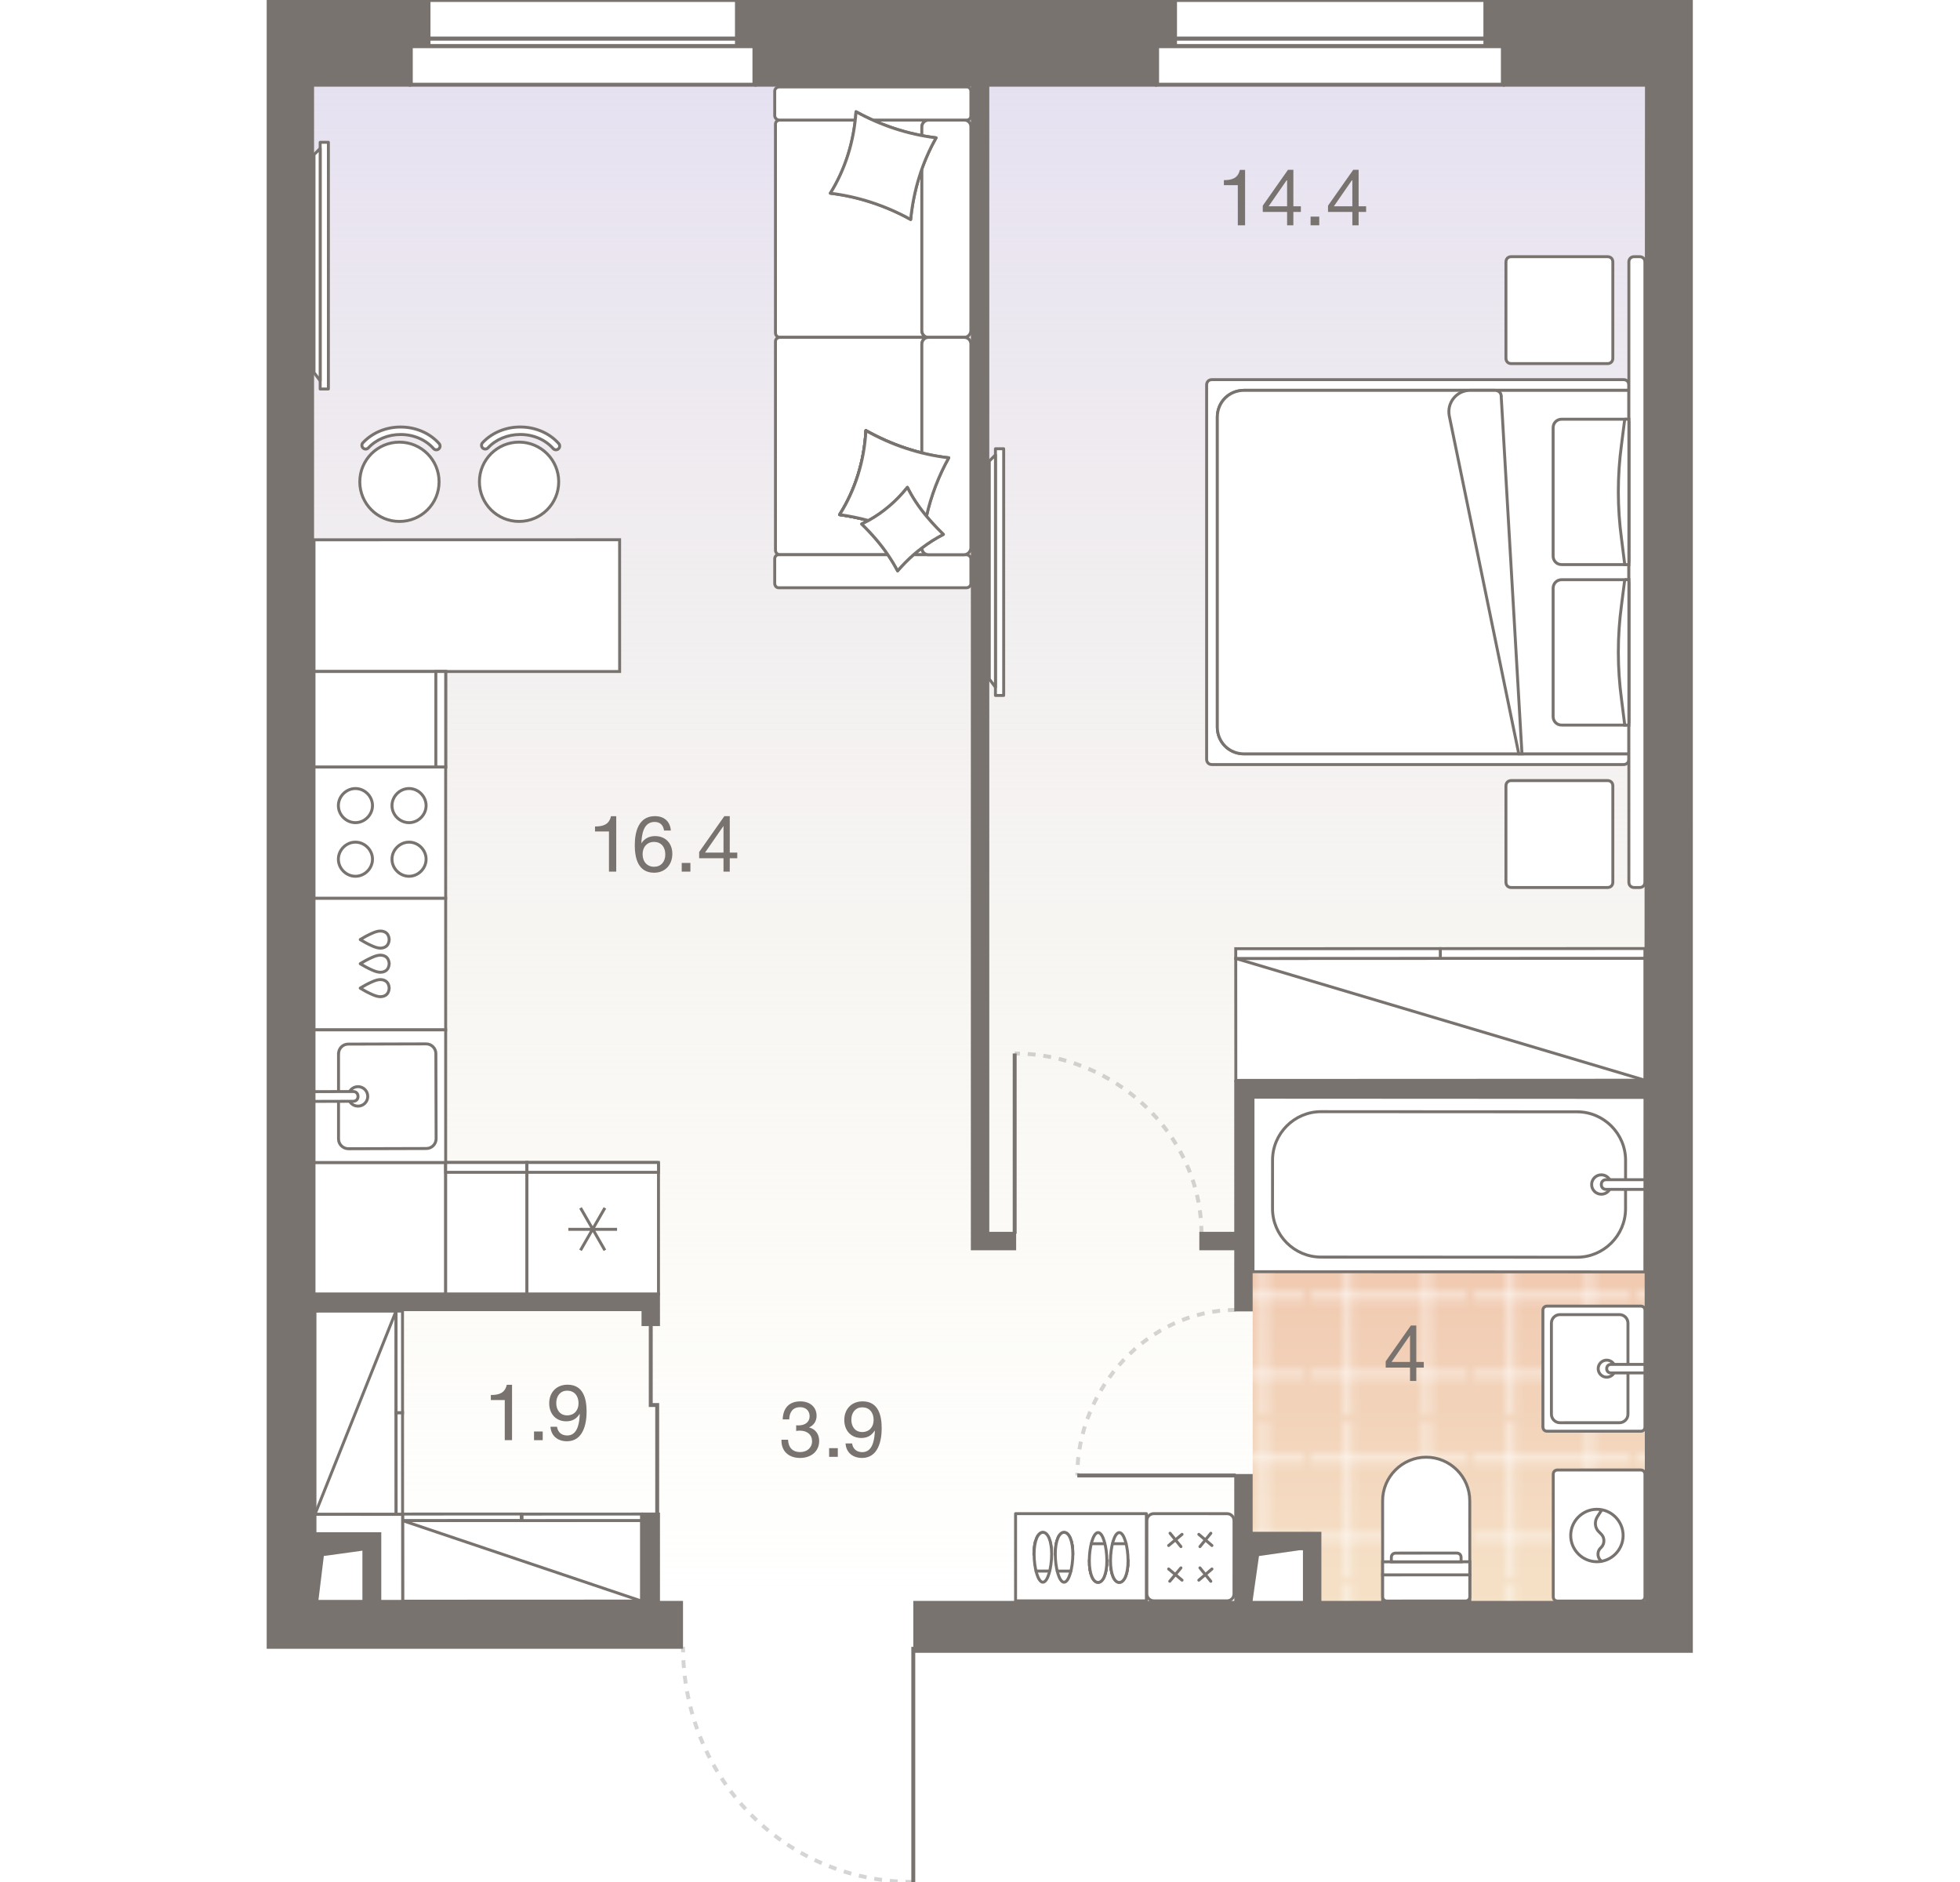 <?xml version="1.0" encoding="UTF-8"?><!-- DO NOT EDIT THIS, THIS FILE IS GENERATED FROM "3_03_6.original.svg" using transform-svgs.js script --><svg id="plan" xmlns="http://www.w3.org/2000/svg" xmlns:xlink="http://www.w3.org/1999/xlink" viewBox="0 0 500 480"><defs><linearGradient id="New_Gradient_Swatch_1" x1="249.104" y1="21.608" x2="249.104" y2="408.308" gradientUnits="userSpaceOnUse"><stop offset="0" stop-color="#e6e1f1"/><stop offset="1" stop-color="#f3efd7" stop-opacity="0"/></linearGradient><linearGradient id="linear-gradient" x1="369.916" y1="279.551" x2="369.916" y2="408.819" gradientUnits="userSpaceOnUse"><stop offset="0" stop-color="#eebda5"/><stop offset="1" stop-color="#f5e1c7"/></linearGradient><pattern id="New_Pattern" x="0" y="0" width="20.195" height="20.195" patternTransform="translate(-26958.12 -24853.016) rotate(-180) scale(1.978)" patternUnits="userSpaceOnUse" viewBox="0 0 20.195 20.195"><g><rect width="20.195" height="20.195" fill="none"/><g><line x1="20.195" y1="5.049" x2="0" y2="5.049" fill="none" stroke="#fff" stroke-width=".5"/><line x1="0" y1="15.146" x2="20.195" y2="15.146" fill="none" stroke="#fff" stroke-width=".5"/><line x1="5.049" y1="0" x2="5.049" y2="20.195" fill="none" stroke="#fff" stroke-width=".5"/><line x1="15.147" y1="20.195" x2="15.147" y2="0" fill="none" stroke="#fff" stroke-width=".5"/></g></g></pattern></defs><g id="Floor"><path d="m252.738,21.608H78.485v369.819h17.041v2.781c-.114,5.106.01,10.17,0,14.1h220.81v-16.678h18.576v16.678h84.811V21.608h-166.985Z" fill="url(#New_Gradient_Swatch_1)"/><g id="Wet_Floor"><polygon points="420.021 279.551 319.564 279.551 319.564 375.575 319.564 391.315 336.454 391.315 336.454 408.819 420.268 408.819 420.268 285.471 420.021 285.471 420.021 279.551" fill="url(#linear-gradient)"/><polygon points="420.021 279.551 319.564 279.551 319.564 375.575 319.564 391.315 336.454 391.315 336.454 408.819 420.268 408.819 420.268 285.471 420.021 285.471 420.021 279.551" fill="url(#New_Pattern)"/></g></g><g id="Furniture"><g id="bath"><g id="Bathroom"><g id="Sink"><path id="Vector_27" d="m394.684,333.12l23.866-.001c.651,0,1.085.434,1.085,1.085v29.74c0,.651-.432,1.085-1.083,1.085l-23.866.001c-.651,0-1.085-.434-1.085-1.085l-.002-29.74c0-.651.434-1.085,1.085-1.085Z" fill="#fff" stroke="#79736f" stroke-width=".75"/><path id="Vector_28" d="m415.296,337.459l.001,23.231c0,1.193-.976,2.17-2.17,2.17l-15.188.001c-1.193,0-2.17-.976-2.17-2.17l-.001-23.231c0-1.193.976-2.17,2.17-2.17l15.188-.001c1.193,0,2.17.976,2.17,2.17Z" fill="#fff" stroke="#79736f" stroke-width=".75"/><circle id="Ellipse_108" cx="409.873" cy="349.075" r="2.17" fill="#fff" stroke="#79736f" stroke-width=".75"/><path id="Vector_29" d="m419.635,347.989v2.17l-8.678.001c-.651,0-1.085-.434-1.085-1.085,0-.651.434-1.085,1.085-1.085l8.678-.001Z" fill="#fff" stroke="#79736f" stroke-width=".75"/></g><g id="Bath"><path id="Vector_53" d="m419.613,324.402l.024-44.508-99.997-.054v44.508l99.973.054Z" fill="#fff" stroke="#79736f" stroke-width=".75"/><path id="Vector_54" d="m414.681,308.297l.007-12.363c.004-6.8-5.557-12.366-12.357-12.37l-65.332-.036c-6.8-.004-12.366,5.557-12.37,12.357l-.007,12.363c-.004,6.8,5.557,12.366,12.357,12.37l65.332.036c6.8.004,12.366-5.557,12.37-12.357Z" fill="#fff" stroke="#79736f" stroke-width=".75"/><circle id="Ellipse_109" cx="408.503" cy="302.112" r="2.473" fill="#fff" stroke="#79736f" stroke-width=".75"/><path id="Vector_55" d="m419.63,303.355l.001-2.473-9.891-.005c-.742-0-1.237.494-1.237,1.236s.494,1.237,1.236,1.237l9.891.005Z" fill="#fff" stroke="#79736f" stroke-width=".75"/></g><g id="WC"><path id="Vector_23" d="m374.95,401.662l-22.235.012.004,6.67,22.235-.012-.004-6.67Z" fill="#fff" stroke="#79736f" stroke-width=".75"/><path id="Vector_24" d="m374.953,407.221l-.013-24.458c-.003-6.114-5.009-11.114-11.123-11.111-6.114.003-11.114,5.009-11.111,11.123l.013,24.458c0.0.667.445,1.111,1.112,1.111l20.011-.011c.667-0,1.111-.445,1.111-1.112Z" fill="#fff" stroke="#79736f" stroke-width=".75"/><path id="Vector_25" d="m374.948,398.327l-22.235.012.002,3.335,22.235-.012-.002-3.335Z" fill="#fff" stroke="#79736f" stroke-width=".75"/><path id="Vector_26" d="m371.611,396.106l-15.564.009c-.667 0-1.111.445-1.111,1.112l.001,1.112,17.788-.01-.001-1.112c-0-.667-.445-1.111-1.112-1.111Z" fill="#fff" stroke="#79736f" stroke-width=".75"/></g><g id="Wash"><path id="Vector_59" d="m396.233,376.03l.003,31.201c0,.669.446,1.114,1.114,1.114l21.172-.002c.669,0,1.114-.446,1.114-1.114l-.003-31.201c0-.669-.446-1.114-1.114-1.114l-21.172.002c-.669,0-1.114.446-1.114,1.114Z" fill="#fff" stroke="#79736f" stroke-width=".75"/><g id="Vector_60"><path d="m408.714,384.943l-1.226,1.895c-.78,1.226-.668,2.897.446,3.9l.557.557c.891.891.892,2.451 0,3.343l-.223.223c-1.003,1.003-.78,2.786.557,3.454m-1.45-13.372c3.677-0,6.686,3.008,6.686,6.685 0,3.677-3.008,6.686-6.685,6.686-3.677 0-6.686-3.008-6.686-6.685s3.008-6.686,6.685-6.686Z" fill="#fff"/><path d="m408.714,384.943l-1.226,1.895c-.78,1.226-.668,2.897.446,3.9l.557.557c.891.891.892,2.451 0,3.343l-.223.223c-1.003,1.003-.78,2.786.557,3.454m-1.45-13.372c3.677-0,6.686,3.008,6.686,6.685 0,3.677-3.008,6.686-6.685,6.686-3.677 0-6.686-3.008-6.686-6.685s3.008-6.686,6.685-6.686Z" fill="none" stroke="#79736f" stroke-width=".75"/></g></g></g></g><g id="kitchens"><g id="Kitchen"><g id="bar_counter"><g><circle cx="132.414" cy="122.875" r="10.113" fill="#fff" stroke="#79736f" stroke-linecap="round" stroke-miterlimit="10" stroke-width=".75"/><path d="m122.837,113.573c0-.233.086-.468.257-.651,2.38-2.553,5.889-4.017,9.623-4.018,3.854-.001,7.434,1.54,9.821,4.227.351.395.315.997-.08,1.348s-.997.313-1.348-.08c-2.023-2.28-5.083-3.586-8.393-3.586-3.207.001-6.207,1.243-8.229,3.41-.36.386-.964.407-1.348.047-.201-.188-.304-.442-.304-.697Z" fill="#fff" stroke="#79736f" stroke-linecap="round" stroke-miterlimit="10" stroke-width=".75"/></g><g><circle cx="101.897" cy="122.881" r="10.113" fill="#fff" stroke="#79736f" stroke-linecap="round" stroke-miterlimit="10" stroke-width=".75"/><path d="m92.32,113.579c0-.233.086-.468.257-.651,2.38-2.553,5.889-4.017,9.623-4.018,3.854-.001,7.434,1.54,9.821,4.227.351.395.315.997-.08,1.348-.395.351-.997.313-1.348-.08-2.023-2.28-5.083-3.586-8.393-3.586-3.207.001-6.207,1.243-8.229,3.41-.36.386-.964.407-1.348.047-.201-.188-.304-.442-.304-.697Z" fill="#fff" stroke="#79736f" stroke-linecap="round" stroke-miterlimit="10" stroke-width=".75"/></g><polygon points="80.103 137.675 80.103 171.264 158.072 171.264 158.065 137.659 80.103 137.675" fill="#fff" stroke="#79736f" stroke-linecap="round" stroke-miterlimit="10" stroke-width=".75"/></g><g id="Dishwasher"><rect x="80.103" y="229.081" width="33.591" height="33.581" transform="translate(193.797 491.743) rotate(180)" fill="#fff" stroke="#79736f" stroke-linecap="round" stroke-miterlimit="10" stroke-width=".75"/><path d="m91.899,252.034c.962.597,1.965,1.128,3,1.586.61.27,1.244.518,1.908.571.024.002.049.004.073.005.515.029,1.055-.076,1.492-.357.572-.368.876-1.059.898-1.737h.013c.001-.027-.006-.054-.006-.081s.008-.054.007-.081h-.013c-.022-.678-.326-1.368-.898-1.737-.438-.282-.978-.387-1.492-.358-.024.001-.049.003-.073.005-.664.052-1.298.3-1.908.571-1.035.458-2.039.989-3.001,1.586.008.005.017.009.025.013-.008.005-.017.008-.025.013Z" fill="none" stroke="#79736f" stroke-linecap="round" stroke-linejoin="round" stroke-width=".75"/><path d="m91.9,245.806c.962.597,1.965,1.128,3,1.586.61.27,1.244.518,1.908.571.024.002.049.004.073.005.515.029,1.055-.076,1.492-.357.572-.368.876-1.059.898-1.737h.013c.001-.027-.006-.054-.006-.081s.008-.054.007-.081h-.013c-.022-.678-.326-1.368-.898-1.737-.438-.282-.978-.387-1.492-.358-.024.001-.049.003-.073.005-.664.052-1.298.3-1.908.571-1.035.458-2.039.989-3.001,1.586.008.005.017.009.025.013-.008.005-.017.008-.025.013Z" fill="none" stroke="#79736f" stroke-linecap="round" stroke-linejoin="round" stroke-width=".75"/><path d="m91.9,239.65c.962.597,1.965,1.128,3,1.586.61.27,1.244.518,1.908.571.024.002.049.004.073.005.515.029,1.055-.076,1.492-.357.572-.368.876-1.059.898-1.737h.013c.001-.027-.006-.054-.006-.081s.008-.054.007-.081h-.013c-.022-.678-.326-1.368-.898-1.737-.438-.282-.978-.387-1.492-.358-.024.001-.049.003-.073.005-.664.052-1.298.3-1.908.571-1.035.458-2.039.989-3.001,1.586.008.005.017.009.025.013-.008.005-.017.008-.025.013Z" fill="none" stroke="#79736f" stroke-linecap="round" stroke-linejoin="round" stroke-width=".75"/></g><rect x="80.103" y="296.491" width="33.591" height="33.575" transform="translate(193.797 626.558) rotate(180)" fill="#fff" stroke="#79736f" stroke-linecap="round" stroke-miterlimit="10" stroke-width=".75"/><g id="Oven"><path id="Vector_69" d="m113.694,229.081h-33.591v-33.473h33.591v33.473Z" fill="#fff" stroke="#79736f" stroke-width=".75"/><path id="Vector_70" d="m90.672,201.113c2.362,0,4.351,1.989,4.351,4.351s-1.989,4.351-4.351,4.351c-2.362,0-4.351-1.989-4.351-4.351,0-2.362,1.989-4.351,4.351-4.351Z" fill="#fff" stroke="#79736f" stroke-width=".75"/><path id="Vector_71" d="m90.672,214.788c2.362,0,4.351,1.989,4.351,4.351,0,2.362-1.989,4.351-4.351,4.351-2.362,0-4.351-1.989-4.351-4.351,0-2.362,1.989-4.351,4.351-4.351Z" fill="#fff" stroke="#79736f" stroke-width=".75"/><path id="Vector_72" d="m104.347,201.113c2.362,0,4.351,1.989,4.351,4.351,0,2.362-1.989,4.351-4.351,4.351-2.362,0-4.351-1.989-4.351-4.351,0-2.362,1.989-4.351,4.351-4.351Z" fill="#fff" stroke="#79736f" stroke-width=".75"/><path id="Vector_73" d="m104.347,214.788c2.362,0,4.351,1.989,4.351,4.351,0,2.362-1.989,4.351-4.351,4.351-2.362,0-4.351-1.989-4.351-4.351,0-2.362,1.989-4.351,4.351-4.351Z" fill="#fff" stroke="#79736f" stroke-width=".75"/></g><g><path id="Vector_68" d="m134.421,296.491v33.575h-20.727v-33.575h20.727Z" fill="#fff" stroke="#79736f" stroke-width=".75"/><rect id="Rectangle_523" x="113.694" y="296.491" width="20.727" height="2.506" fill="#fff" stroke="#79736f" stroke-width=".75"/></g><g><path id="Vector_68-2" d="m113.694,195.608h-33.591v-24.343h33.591v24.343Z" fill="#fff" stroke="#79736f" stroke-width=".75"/><rect id="Rectangle_523-2" x="111.185" y="171.264" width="2.509" height="24.343" fill="#fff" stroke="#79736f" stroke-width=".75"/></g><g id="Fridge"><path id="Vector_68-3" d="m167.984,296.491l-.001,33.575h-33.562v-33.575h33.563Z" fill="#fff" stroke="#79736f" stroke-width=".75"/><rect id="Rectangle_523-3" x="134.421" y="296.491" width="33.563" height="2.506" fill="#fff" stroke="#79736f" stroke-width=".75"/><path id="Vector_75" d="m154.309,308.072l-6.217,10.815m.001-10.816l6.215,10.816m3.108-5.345l-12.432-.001" fill="none" stroke="#79736f" stroke-width=".75"/></g><g id="Sink-2"><rect x="80.103" y="262.663" width="33.591" height="33.829" fill="#fff" stroke="#79736f" stroke-linecap="round" stroke-miterlimit="10" stroke-width=".75"/><path id="Vector_77" d="m86.358,268.791l.001,21.711c.004,1.367,1.156,2.483,2.524,2.479l19.891-.056c1.367-.004,2.483-1.126,2.479-2.493l-.061-21.711c-.004-1.367-1.126-2.483-2.493-2.479l-19.891.056c-1.367.004-2.453,1.126-2.449,2.493Z" fill="#fff" stroke="#79736f" stroke-width=".75"/><circle id="Ellipse_108_3" cx="91.33" cy="279.632" r="2.486" fill="#fff" stroke="#79736f" stroke-width=".75"/><path id="Vector_78" d="m80.103,278.421v2.486s9.987-.028,9.987-.028c.746-.002,1.242-.501,1.24-1.247s-.501-1.242-1.247-1.24l-9.98.028Z" fill="#fff" stroke="#79736f" stroke-width=".75"/></g></g></g><g id="sofa"><g id="Wardrobe"><path id="Vector_45" d="m315.24,244.453l104.379-.046v31.102l-104.358.046-.021-31.102Z" fill="#fff" stroke="#79736f" stroke-width=".75"/><path id="Vector_46" d="m367.424,241.942l52.195-.023v2.488l-52.194.023-.002-2.488Z" fill="#fff" stroke="#79736f" stroke-width=".75"/><path id="Vector_47" d="m315.239,241.965l52.185-.023.002,2.488-52.185.023-.002-2.488Z" fill="#fff" stroke="#79736f" stroke-width=".75"/><path id="Vector_48" d="m419.619,275.509l-104.379-31.056" fill="none" stroke="#79736f" stroke-width=".75"/></g><g id="Wardrobe-2"><path id="Vector_45-2" d="m101.025,334.392l.021,51.821-20.697.013v-51.821l20.676-.013Z" fill="#fff" stroke="#79736f" stroke-width=".75"/><path id="Vector_46-2" d="m102.691,360.301l.011,25.91-1.644.001-.011-25.91,1.644-.001Z" fill="#fff" stroke="#79736f" stroke-width=".75"/><path id="Vector_47-2" d="m102.68,334.391l.011,25.91-1.644.001-.011-25.91,1.644-.001Z" fill="#fff" stroke="#79736f" stroke-width=".75"/><path id="Vector_48-2" d="m80.35,386.226l20.676-51.834" fill="none" stroke="#79736f" stroke-width=".75"/></g><g id="Wardrobe-3"><path id="Vector_45-3" d="m102.702,387.825l60.944-.027v20.551l-60.931.027-.013-20.551Z" fill="#fff" stroke="#79736f" stroke-width=".75"/><path id="Vector_46-3" d="m133.171,386.167l30.476-.013v1.644l-30.475.013-.001-1.644Z" fill="#fff" stroke="#79736f" stroke-width=".75"/><path id="Vector_47-3" d="m102.705,386.156l30.276-.013.001,1.644-30.276.013-.001-1.644Z" fill="#fff" stroke="#79736f" stroke-width=".75"/><path id="Vector_48-3" d="m163.646,408.348l-60.944-20.524" fill="none" stroke="#79736f" stroke-width=".75"/></g><g id="Wardrobe-4"><path id="Vector_45-4" d="m80.35,386.22l22.358.022.013,22.181-22.37.005v-22.208Z" fill="#fff" stroke="#79736f" stroke-width=".75"/></g><g id="TV"><g id="TV-2"><path id="Vector_30" d="m83.773,36.29h-2.097s0,62.92,0,62.92h2.097s0-62.92,0-62.92Z" fill="#fff" stroke="#79736f" stroke-linecap="round" stroke-linejoin="round" stroke-width=".75"/><path id="Vector_31" d="m80.103,39.436l1.573-1.573v59.249s-1.573-2.097-1.573-2.097v-55.579Z" fill="#fff" stroke="#79736f" stroke-linecap="round" stroke-linejoin="round" stroke-width=".75"/></g></g><g id="TV-3"><g id="TV-4"><path id="Vector_30-2" d="m256.04,114.452h-2.097s0,62.92,0,62.92h2.097s0-62.92,0-62.92Z" fill="#fff" stroke="#79736f" stroke-linecap="round" stroke-linejoin="round" stroke-width=".75"/><path id="Vector_31-2" d="m252.37,117.598l1.573-1.573v59.249s-1.573-2.097-1.573-2.097v-55.579Z" fill="#fff" stroke="#79736f" stroke-linecap="round" stroke-linejoin="round" stroke-width=".75"/></g></g><g id="Shoerack"><path d="m292.444,386.052v22.245h-33.372v-22.245h33.372" fill="#fff" stroke="#79736f" stroke-linecap="round" stroke-linejoin="round" stroke-width=".75"/><g><g><g><path d="m280.123,401.962c-.71-0-1.365-.219-1.856-.656-.164-.655-.272-1.42-.327-2.293.437-.6,1.256-1.037,2.184-1.036s1.747.438,2.183,1.038c-.055.874-.164,1.638-.329,2.293-.491.437-1.147.655-1.857.654Z" fill="#fff" stroke="#79736f" stroke-linecap="round" stroke-linejoin="round" stroke-width=".75"/><path d="m281.108,397.431c.001-1.31-.436-2.348-.982-2.348-.546-0-.983,1.037-.984,2.347" fill="#fff" stroke="#79736f" stroke-linecap="round" stroke-linejoin="round" stroke-width=".75"/><path d="m280.123,403.545c-1.256-.001-2.238-2.021-2.236-5.57v-.055c.601-.382,1.365-.655,2.239-.654s1.638.274,2.238.656v.055c-.001,3.549-1.04,5.568-2.241,5.568Z" fill="#fff" stroke="#79736f" stroke-linecap="round" stroke-linejoin="round" stroke-width=".75"/><path d="m282.363,398.032c.001-3.494-.98-7.152-2.236-7.153-1.256-.001-2.24,3.657-2.241,7.151s.981,5.569,2.236,5.57c1.256.001,2.239-2.074,2.241-5.568Z" fill="#fff" stroke="#79736f" stroke-linecap="round" stroke-linejoin="round" stroke-width=".75"/><line x1="278.38" y1="393.717" x2="281.819" y2="393.718" fill="#fff" stroke="#79736f" stroke-linecap="round" stroke-linejoin="round" stroke-width=".75"/></g><g><path d="m285.528,401.964c-.71-0-1.365-.219-1.856-.656-.164-.655-.272-1.42-.327-2.293.437-.6,1.256-1.037,2.184-1.036s1.747.438,2.183,1.038c-.055.874-.164,1.638-.329,2.293-.491.437-1.147.655-1.857.654Z" fill="#fff" stroke="#79736f" stroke-linecap="round" stroke-linejoin="round" stroke-width=".75"/><path d="m286.513,397.433c.001-1.31-.436-2.348-.982-2.348s-.983,1.037-.984,2.347" fill="#fff" stroke="#79736f" stroke-linecap="round" stroke-linejoin="round" stroke-width=".75"/><path d="m285.528,403.547c-1.256-.001-2.238-2.021-2.236-5.57v-.055c.601-.382,1.365-.655,2.239-.654s1.638.274,2.238.656v.055c-.001,3.549-.985,5.568-2.241,5.568Z" fill="#fff" stroke="#79736f" stroke-linecap="round" stroke-linejoin="round" stroke-width=".75"/><path d="m287.768,398.034c.001-3.494-.98-7.152-2.236-7.153-1.256-.001-2.24,3.657-2.241,7.151-.001,3.494.981,5.569,2.236,5.57,1.256.001,2.239-2.074,2.241-5.568Z" fill="#fff" stroke="#79736f" stroke-linecap="round" stroke-linejoin="round" stroke-width=".75"/><line x1="283.784" y1="393.719" x2="287.279" y2="393.721" fill="#fff" stroke="#79736f" stroke-linecap="round" stroke-linejoin="round" stroke-width=".75"/></g></g><g><g><path d="m271.446,392.459c.71 0,1.365.219,1.856.656.164.655.272,1.42.327,2.293-.437.6-1.256,1.037-2.184,1.036-.928-0-1.747-.438-2.183-1.038.055-.874.164-1.638.329-2.293.437-.437,1.092-.655,1.857-.654Z" fill="#fff" stroke="#79736f" stroke-linecap="round" stroke-linejoin="round" stroke-width=".75"/><path d="m270.462,396.99c-.001,1.31.436,2.348.982,2.348s.983-1.037.984-2.347" fill="#fff" stroke="#79736f" stroke-linecap="round" stroke-linejoin="round" stroke-width=".75"/><path d="m271.447,390.875c1.256.001,2.238,2.021,2.236,5.57v.055c-.601.382-1.365.655-2.239.654-.874-0-1.638-.274-2.238-.656v-.055c.001-3.549.985-5.568,2.241-5.568Z" fill="#fff" stroke="#79736f" stroke-linecap="round" stroke-linejoin="round" stroke-width=".75"/><path d="m269.206,396.389c-.001,3.494.98,7.152,2.236,7.153,1.256.001,2.24-3.657,2.241-7.151.001-3.494-.981-5.569-2.236-5.57-1.256-.001-2.239,2.074-2.241,5.568Z" fill="#fff" stroke="#79736f" stroke-linecap="round" stroke-linejoin="round" stroke-width=".75"/><line x1="273.19" y1="400.703" x2="269.696" y2="400.702" fill="#fff" stroke="#79736f" stroke-linecap="round" stroke-linejoin="round" stroke-width=".75"/></g><g><path d="m265.987,392.456c.71 0,1.365.219,1.856.656.164.655.272,1.42.327,2.293-.437.6-1.256,1.037-2.184,1.036-.928-0-1.747-.438-2.183-1.038.055-.874.164-1.638.329-2.293.491-.437,1.147-.655,1.857-.654Z" fill="#fff" stroke="#79736f" stroke-linecap="round" stroke-linejoin="round" stroke-width=".75"/><path d="m265.002,396.987c-.001,1.31.436,2.348.982,2.348s.983-1.037.984-2.347" fill="#fff" stroke="#79736f" stroke-linecap="round" stroke-linejoin="round" stroke-width=".75"/><path d="m265.987,390.873c1.256.001,2.238,2.021,2.236,5.57v.055c-.601.382-1.365.655-2.239.654-.874-0-1.638-.274-2.238-.656v-.055c.056-3.549,1.04-5.568,2.241-5.568Z" fill="#fff" stroke="#79736f" stroke-linecap="round" stroke-linejoin="round" stroke-width=".75"/><path d="m263.801,396.386c-.001,3.494.98,7.152,2.236,7.153,1.256.001,2.24-3.657,2.241-7.151.001-3.494-.981-5.569-2.236-5.57-1.256.054-2.239,2.074-2.241,5.568Z" fill="#fff" stroke="#79736f" stroke-linecap="round" stroke-linejoin="round" stroke-width=".75"/><line x1="267.731" y1="400.701" x2="264.291" y2="400.7" fill="#fff" stroke="#79736f" stroke-linecap="round" stroke-linejoin="round" stroke-width=".75"/></g></g></g></g><g id="Ottoman"><g><path d="m313.022,386.06c.998 0,1.781.785,1.781,1.782l-.007,18.672c-0.0.998-.785,1.781-1.782,1.781l-18.672-.007c-.998-0-1.781-.785-1.781-1.782l.007-18.672c0-.998.785-1.781,1.782-1.781l18.672.007Z" fill="#fff" stroke="#79736f" stroke-linecap="round" stroke-linejoin="round" stroke-width=".75"/><g id="Pouf_3"><g><g><line x1="298.406" y1="403.3" x2="301.258" y2="399.881" fill="#fff" stroke="#79736f" stroke-linecap="round" stroke-linejoin="round" stroke-width=".75"/><line x1="301.542" y1="403.017" x2="298.122" y2="400.164" fill="#fff" stroke="#79736f" stroke-linecap="round" stroke-linejoin="round" stroke-width=".75"/></g><g><line x1="298.124" y1="394.178" x2="301.546" y2="391.329" fill="#fff" stroke="#79736f" stroke-linecap="round" stroke-linejoin="round" stroke-width=".75"/><line x1="301.26" y1="394.464" x2="298.482" y2="391.042" fill="#fff" stroke="#79736f" stroke-linecap="round" stroke-linejoin="round" stroke-width=".75"/></g><g><line x1="308.882" y1="403.305" x2="306.104" y2="399.883" fill="#fff" stroke="#79736f" stroke-linecap="round" stroke-linejoin="round" stroke-width=".75"/><line x1="305.818" y1="403.018" x2="309.168" y2="400.169" fill="#fff" stroke="#79736f" stroke-linecap="round" stroke-linejoin="round" stroke-width=".75"/></g><g><line x1="309.171" y1="394.183" x2="305.822" y2="391.33" fill="#fff" stroke="#79736f" stroke-linecap="round" stroke-linejoin="round" stroke-width=".75"/><line x1="306.106" y1="394.466" x2="308.887" y2="391.047" fill="#fff" stroke="#79736f" stroke-linecap="round" stroke-linejoin="round" stroke-width=".75"/></g></g></g></g></g><g id="sofa-2"><g><path d="m235.164,32.367v2.206h0c-4.271-.81-8.466-2.144-12.495-3.949h14.227c-.938-.001-1.731.782-1.732,1.743Z" fill="#fff" stroke="#79736f" stroke-linecap="round" stroke-linejoin="round" stroke-width=".75"/><path d="m197.822,31.644c.001-.63.558-1.02,1.175-1.02h19.174c-.745,6.742-2.901,13.145-6.344,18.664,7.06.848,14.126,3.154,20.489,6.69.424-4.418,1.383-8.754,2.848-12.866h0v41.194c-.001.961.734,1.735,1.673,1.736h-37.9c-.616-.001-1.115-.508-1.114-1.138V31.644Z" fill="#fff" stroke="#79736f" stroke-linecap="round" stroke-linejoin="round" stroke-width=".75"/></g><g><path d="m235.164,139.762c.015.946.745,1.716,1.673,1.717h-3.797c.683-.6,1.407-1.173,2.125-1.717Z" fill="#fff" stroke="#79736f" stroke-linecap="round" stroke-linejoin="round" stroke-width=".75"/><path d="m197.822,87.069c.001-.63.558-1.028,1.175-1.027h37.84c-.938-.001-1.671.79-1.673,1.75v27.726c-4.975-1.238-9.81-3.182-14.266-5.693-.399,7.652-2.679,15.095-6.705,21.44,2.155.277,5.204.894,7.361,1.499l-1.736.879c2.659,2.581,4.87,5.176,6.688,7.836h-27.569c-.616-.001-1.115-.52-1.115-1.151v-53.26Z" fill="#fff" stroke="#79736f" stroke-linecap="round" stroke-linejoin="round" stroke-width=".75"/></g><path d="m198.644,149.909h47.875c.596.001,1.157-.467,1.158-1.077v-6.241c.001-.61-.553-1.111-1.149-1.112h-13.488c-1.43,1.256-2.785,2.63-4.059,4.122-.726-1.397-1.557-2.767-2.482-4.122h-27.846c-.596-.001-1.018.448-1.019,1.058v6.241c-.001.61.414,1.13,1.01,1.131Z" fill="#fff" stroke="#79736f" stroke-linecap="round" stroke-linejoin="round" stroke-width=".75"/><path d="m236.329,131.654c-2.045-2.464-3.633-4.878-4.85-7.356-2.79,3.519-6.238,6.445-9.926,8.465-2.157-.606-5.206-1.222-7.361-1.499,4.026-6.344,6.306-13.788,6.705-21.44,6.475,3.649,13.75,6.098,21.091,6.929h.046c-2.561,4.558-4.549,9.734-5.687,14.899l-.019.001Z" fill="#fff" stroke="#79736f" stroke-linecap="round" stroke-linejoin="round" stroke-width=".75"/><path d="m236.329,131.654c-2.045-2.464-3.633-4.878-4.85-7.356-2.79,3.519-6.238,6.445-9.926,8.465-2.157-.606-5.206-1.222-7.361-1.499,4.026-6.344,6.306-13.788,6.705-21.44,6.475,3.649,13.75,6.098,21.091,6.929h.046c-2.561,4.558-4.549,9.734-5.687,14.899l-.019.001Z" fill="#fff" stroke="#79736f" stroke-linecap="round" stroke-linejoin="round" stroke-width=".75"/><path d="m245.989,86.042h-9.153c-.938-.001-1.673-.775-1.673-1.736v-41.194c.997-2.824,2.186-5.402,3.634-7.964-1.204-.144-2.433-.347-3.634-.575v-2.206c.001-.961.794-1.744,1.732-1.743h9.093c.938.001,1.688.742,1.687,1.703v51.939c-.001.961-.749,1.777-1.687,1.776Z" fill="#fff" stroke="#79736f" stroke-linecap="round" stroke-linejoin="round" stroke-width=".75"/><path d="m240.656,136.297c-2.164-2.1-3.982-4.12-5.507-6.123v-.008c.377.495.766.991,1.18,1.488l.019-.001c1.138-5.165,3.126-10.341,5.687-14.899h-.046c-2.288-.259-4.572-.675-6.825-1.236v-27.726c.001-.961.734-1.751,1.673-1.75h9.153c.938.001,1.688.75,1.687,1.71v51.939c-.001.961-.809,1.79-1.747,1.788h-9.093c-.928-.001-1.657-.771-1.673-1.717,1.742-1.322,3.56-2.48,5.492-3.465Z" fill="#fff" stroke="#79736f" stroke-linecap="round" stroke-linejoin="round" stroke-width=".75"/><path d="m236.329,131.654c-2.045-2.464-3.633-4.878-4.85-7.356-2.79,3.519-6.238,6.445-9.926,8.465-2.157-.606-5.206-1.222-7.361-1.499,4.026-6.344,6.306-13.788,6.705-21.44,6.475,3.649,13.75,6.098,21.091,6.929h.046c-2.561,4.558-4.549,9.734-5.687,14.899l-.019.001Z" fill="#fff" stroke="#79736f" stroke-linecap="round" stroke-linejoin="round" stroke-width=".75"/><path d="m197.634,23.244c.001-.61.552-1.077,1.148-1.077h47.875c.596.001,1.02.521,1.02,1.131v6.241c-.001.61-.433,1.086-1.029,1.085h-23.979c-1.443-.648-2.911-1.361-4.296-2.127-.046.708-.113,1.425-.19,2.127h-19.41c-.596-.001-1.139-.53-1.139-1.139v-6.241Z" fill="#fff" stroke="#79736f" stroke-linecap="round" stroke-linejoin="round" stroke-width=".75"/><path d="m218.373,28.498c6.35,3.513,13.389,5.808,20.425,6.648-3.538,6.253-5.772,13.434-6.482,20.832-6.364-3.536-13.429-5.842-20.489-6.69,3.805-6.099,6.056-13.266,6.546-20.79Z" fill="#fff" stroke="#79736f" stroke-linecap="round" stroke-linejoin="round" stroke-width=".75"/><path d="m219.818,133.643l1.736-.879c3.688-2.021,7.136-4.947,9.926-8.466,1.216,2.478,2.805,4.892,4.85,7.356-.413-.498-.803-.994-1.18-1.489v.008c1.525,2.002,3.343,4.023,5.507,6.123-1.933.986-3.751,2.143-5.493,3.465-.718.545-1.441,1.117-2.125,1.717h.001c-1.43,1.256-2.785,2.63-4.059,4.122-.726-1.397-1.557-2.767-2.482-4.122h.007c-1.817-2.661-4.029-5.255-6.688-7.836Z" fill="#fff" stroke="#79736f" stroke-linecap="round" stroke-linejoin="round" stroke-width=".75"/></g><g id="Bed"><g id="Vector_64"><path d="m414.165,194.997h-104.988c-.818,0-1.363-.545-1.363-1.363v-95.444c0-.818.545-1.363,1.363-1.363h104.988c.818,0,1.363.545,1.363,1.363v95.444c0,.818-.545,1.363-1.363,1.363Z" fill="#fff" stroke="#79736f" stroke-width=".75"/></g><g id="Vector_65"><path d="m415.529,192.27h-98.171c-3.818,0-6.817-3-6.817-6.817v-79.082c0-3.818,3-6.817,6.817-6.817h98.171s0,92.717,0,92.717Z" fill="#fff" stroke="#79736f" stroke-width=".75"/><path d="m415.529,192.27h-98.171c-3.818,0-6.817-3-6.817-6.817v-79.082c0-3.818,3-6.817,6.817-6.817h98.171s0,92.717,0,92.717Z" fill="#fff" stroke="#79736f" stroke-width=".75"/></g><g id="Rectangle_300"><path d="m385.532,92.736h24.543c.818,0,1.363-.545,1.363-1.363v-24.543c0-.818-.545-1.363-1.363-1.363h-24.543c-.818,0-1.363.545-1.363,1.363v24.543c0,.818.545,1.363,1.363,1.363Z" fill="#fff" stroke="#79736f" stroke-width=".75"/></g><g id="Rectangle_301"><path d="m385.532,226.357h24.543c.818,0,1.363-.545,1.363-1.363v-24.543c0-.818-.545-1.363-1.363-1.363h-24.543c-.818,0-1.363.545-1.363,1.363v24.543c0,.818.545,1.363,1.363,1.363Z" fill="#fff" stroke="#79736f" stroke-width=".75"/></g><path id="Vector_317" d="m382.942,100.781l5.318,91.49h-.818s-17.725-86.172-17.725-86.172c-.682-3.409,1.909-6.545,5.318-6.545h6.272c.954,0,1.5.545,1.636,1.227Z" fill="#fff" stroke="#79736f" stroke-width=".75"/><path id="Rectangle_302" d="m416.892,226.357h1.363c.818,0,1.363-.545,1.363-1.363V66.83c0-.818-.545-1.363-1.363-1.363h-1.363c-.818,0-1.363.545-1.363,1.363v158.164c0,.818.545,1.363,1.363,1.363Z" fill="#fff" stroke="#79736f" stroke-width=".75"/><g><g id="Rectangle_307"><path d="m398.387,144.003h16.362c.409,0,.78-.409.78-.818v-35.45c0-.409-.371-.818-.78-.818h-16.362c-1.227,0-2.182.954-2.182,2.182v32.724c0,1.227.955,2.182,2.182,2.182Z" fill="#fff" stroke="#79736f" stroke-width=".75"/></g><path id="Rectangle_308" d="m414.476,106.916l-.818,6.408c-1.091,8.044-1.091,16.089,0,24.134l.818,6.545h1.053s0-37.087,0-37.087h-1.053Z" fill="#fff" stroke="#79736f" stroke-width=".75"/></g><g><g id="Rectangle_307-2"><path d="m398.387,184.936h16.362c.409,0,.78-.409.78-.818v-35.45c0-.409-.371-.818-.78-.818h-16.362c-1.227,0-2.182.954-2.182,2.182v32.724c0,1.227.955,2.182,2.182,2.182Z" fill="#fff" stroke="#79736f" stroke-width=".75"/></g><path id="Rectangle_308-2" d="m414.476,147.85l-.818,6.408c-1.091,8.044-1.091,16.089,0,24.134l.818,6.545h1.053s0-37.087,0-37.087h-1.053Z" fill="#fff" stroke="#79736f" stroke-width=".75"/></g></g></g></g><g id="Windows"><g id="Window-2"><rect x="109.316" y="9.821" width="78.68" height="1.964" fill="#fff" stroke="#79736f"/><rect x="104.798" y="11.787" width="87.658" height="9.821" fill="#fff" stroke="#79736f"/><rect x="109.316" y="0" width="78.68" height="9.821" fill="#fff" stroke="#79736f"/></g><g id="Window-3"><rect x="299.752" y="9.821" width="79.17" height="1.964" fill="#fff" stroke="#79736f"/><rect x="295.18" y="11.787" width="88.204" height="9.821" fill="#fff" stroke="#79736f"/><rect x="299.752" y="0" width="79.17" height="9.821" fill="#fff" stroke="#79736f"/></g></g><g id="Doors"><g id="LINE"><line x1="258.846" y1="314.654" x2="258.846" y2="268.688" fill="none" stroke="#79736f" stroke-miterlimit="10"/></g><path d="m306.494,314.654c0-25.387-22.262-45.967-47.648-45.967" fill="none" isolation="isolate" opacity=".3" stroke="#79736f" stroke-dasharray="0 0 2 2"/><g id="LINE-2"><line x1="315.234" y1="376.317" x2="274.822" y2="376.317" fill="none" stroke="#79736f" stroke-miterlimit="10"/></g><path d="m315.234,334.093c-22.291,0-40.412,19.933-40.412,42.224" fill="none" isolation="isolate" opacity=".3" stroke="#79736f" stroke-dasharray="0 0 2 2"/><polyline points="166.009 337.843 166.009 358.347 167.655 358.347 167.655 385.797" fill="none" stroke="#79736f" stroke-miterlimit="10"/><g id="LINE-3"><line x1="232.982" y1="420.019" x2="232.982" y2="480" fill="none" stroke="#79736f" stroke-miterlimit="10"/></g><path d="m232.982,480c-33.127,0-58.744-26.854-58.744-59.981" fill="none" isolation="isolate" opacity=".3" stroke="#79736f" stroke-dasharray="0 0 2 2"/></g><g id="Walls"><g id="monolith"><g><path d="m431.842-.5h-52.921v12.287h4.463v10.321h36.25l-.125,253.372h-104.65v38.696h-8.908v4.705h8.908v15.587h4.705v-54.283h99.945l.125,128.123h-82.547v-17.626h-17.523v-14.74h-4.705v32.366l-81.876.003v13.231h198.86V-.5Zm-112.278,408.613l1.608-11.255,10.304-1.472h.906v12.921h-12.818v-.195Z" fill="#79736f"/><path d="m168.362,408.308v-22.529h-4.705v22.529h-66.394c.003-3.961,0-17.514,0-17.514h-17.144v-56.397h83.537v3.822h4.705v-8.527h-88.242V22.108h24.679v-10.321h4.518V-.5h-41.283v421.019h106.205v-12.211h-5.876Zm-75.911,0h-11.24l1.401-11.457,9.839-1.353v12.809Z" fill="#79736f"/><polygon points="247.666 22.108 247.666 318.881 259.221 318.881 259.221 314.176 252.371 314.176 252.371 22.108 295.18 22.108 295.18 11.787 299.752 11.787 299.752 -.5 187.995 -.5 187.995 11.787 192.456 11.787 192.456 22.108 247.666 22.108" fill="#79736f"/></g></g></g><g id="Numbers"><g><path d="m157.202,222.306h-1.856v-10.239h-3.553v-1.277c2.096,0,3.593-.499,4.071-2.615h1.338v14.131Z" fill="#79736f"/><path d="m169.398,211.828c-.18-1.317-.958-2.196-2.396-2.196-3.033,0-3.293,3.553-3.393,5.469.778-1.257,2.035-1.856,3.513-1.856,2.635,0,4.391,1.816,4.391,4.53,0,2.734-1.776,4.81-4.65,4.81-4.092,0-4.93-3.732-4.93-7.025,0-3.393.958-7.404,5.13-7.404,2.375,0,3.892,1.357,4.071,3.672h-1.736Zm-5.469,6.027c0,1.956,1.197,3.213,2.934,3.213,1.696,0,2.854-1.218,2.854-3.134,0-1.976-1.118-3.213-2.894-3.213-1.716,0-2.894,1.257-2.894,3.133Z" fill="#79736f"/><path d="m176.124,222.306h-2.216v-2.215h2.216v2.215Z" fill="#79736f"/><path d="m188.079,218.893h-1.916v3.413h-1.597v-3.413h-6.207v-1.597l6.427-9.141h1.377v9.3h1.916v1.437Zm-3.513-8.243l-4.71,6.806h4.71v-6.806Z" fill="#79736f"/></g><g><path d="m130.623,367.313h-1.856v-10.239h-3.553v-1.277c2.096,0,3.593-.499,4.071-2.615h1.338v14.131Z" fill="#79736f"/><path d="m138.448,367.313h-2.216v-2.215h2.216v2.215Z" fill="#79736f"/><path d="m142.101,363.9c.18,1.377,1.157,2.216,2.594,2.216,2.436,0,2.994-2.675,3.154-4.611.039-.419.039-.559.039-.938-.798,1.297-1.876,1.936-3.452,1.936-2.575,0-4.331-1.856-4.331-4.59,0-2.834,1.895-4.75,4.67-4.75,4.092,0,4.87,3.672,4.87,6.905,0,3.213-.939,7.524-5.01,7.524-2.354,0-4.052-1.357-4.211-3.692h1.677Zm-.2-6.047c0,1.716.939,3.134,2.794,3.134,1.737,0,2.894-1.238,2.894-3.094,0-1.956-1.157-3.213-2.894-3.213-1.656,0-2.794,1.257-2.794,3.173Z" fill="#79736f"/></g><path d="m363.213,348.803h-1.916v3.413h-1.597v-3.413h-6.207v-1.597l6.427-9.141h1.377v9.3h1.916v1.437Zm-3.513-8.243l-4.71,6.806h4.71v-6.806Z" fill="#79736f"/><g><path d="m204.164,357.416c2.494,0,4.151,1.477,4.151,3.692,0,1.337-.719,2.435-1.937,2.954,1.597.379,2.595,1.696,2.595,3.413.019,2.634-1.996,4.371-4.89,4.371-2.854,0-4.731-1.696-4.731-4.391v-.26h1.677c.08,2.016,1.197,3.154,3.073,3.154,1.797,0,3.054-1.118,3.054-2.754,0-1.657-1.217-2.714-3.133-2.714-.34,0-.499.02-.919.08v-1.437c.28.02.38.02.579.02,1.757,0,2.854-.898,2.854-2.335,0-1.397-.979-2.315-2.455-2.315-1.696,0-2.694,1.118-2.755,3.114h-1.656c.08-2.934,1.696-4.59,4.491-4.59Z" fill="#79736f"/><path d="m213.725,371.566h-2.216v-2.215h2.216v2.215Z" fill="#79736f"/><path d="m217.378,368.153c.18,1.377,1.157,2.216,2.594,2.216,2.436,0,2.994-2.675,3.154-4.611.039-.419.039-.559.039-.938-.798,1.297-1.876,1.936-3.452,1.936-2.575,0-4.331-1.856-4.331-4.59,0-2.834,1.895-4.75,4.67-4.75,4.092,0,4.87,3.672,4.87,6.905,0,3.213-.939,7.524-5.01,7.524-2.354,0-4.052-1.357-4.211-3.692h1.677Zm-.2-6.047c0,1.716.939,3.134,2.794,3.134,1.737,0,2.894-1.238,2.894-3.094,0-1.956-1.157-3.213-2.894-3.213-1.656,0-2.794,1.257-2.794,3.173Z" fill="#79736f"/></g><g><path d="m317.624,57.462h-1.856v-10.239h-3.553v-1.277c2.096,0,3.593-.499,4.071-2.615h1.338v14.131Z" fill="#79736f"/><path d="m331.855,54.049h-1.916v3.413h-1.597v-3.413h-6.207v-1.597l6.427-9.141h1.377v9.3h1.916v1.437Zm-3.513-8.243l-4.71,6.806h4.71v-6.806Z" fill="#79736f"/><path d="m336.546,57.462h-2.216v-2.215h2.216v2.215Z" fill="#79736f"/><path d="m348.501,54.049h-1.916v3.413h-1.597v-3.413h-6.207v-1.597l6.427-9.141h1.377v9.3h1.916v1.437Zm-3.513-8.243l-4.71,6.806h4.71v-6.806Z" fill="#79736f"/></g></g></svg>